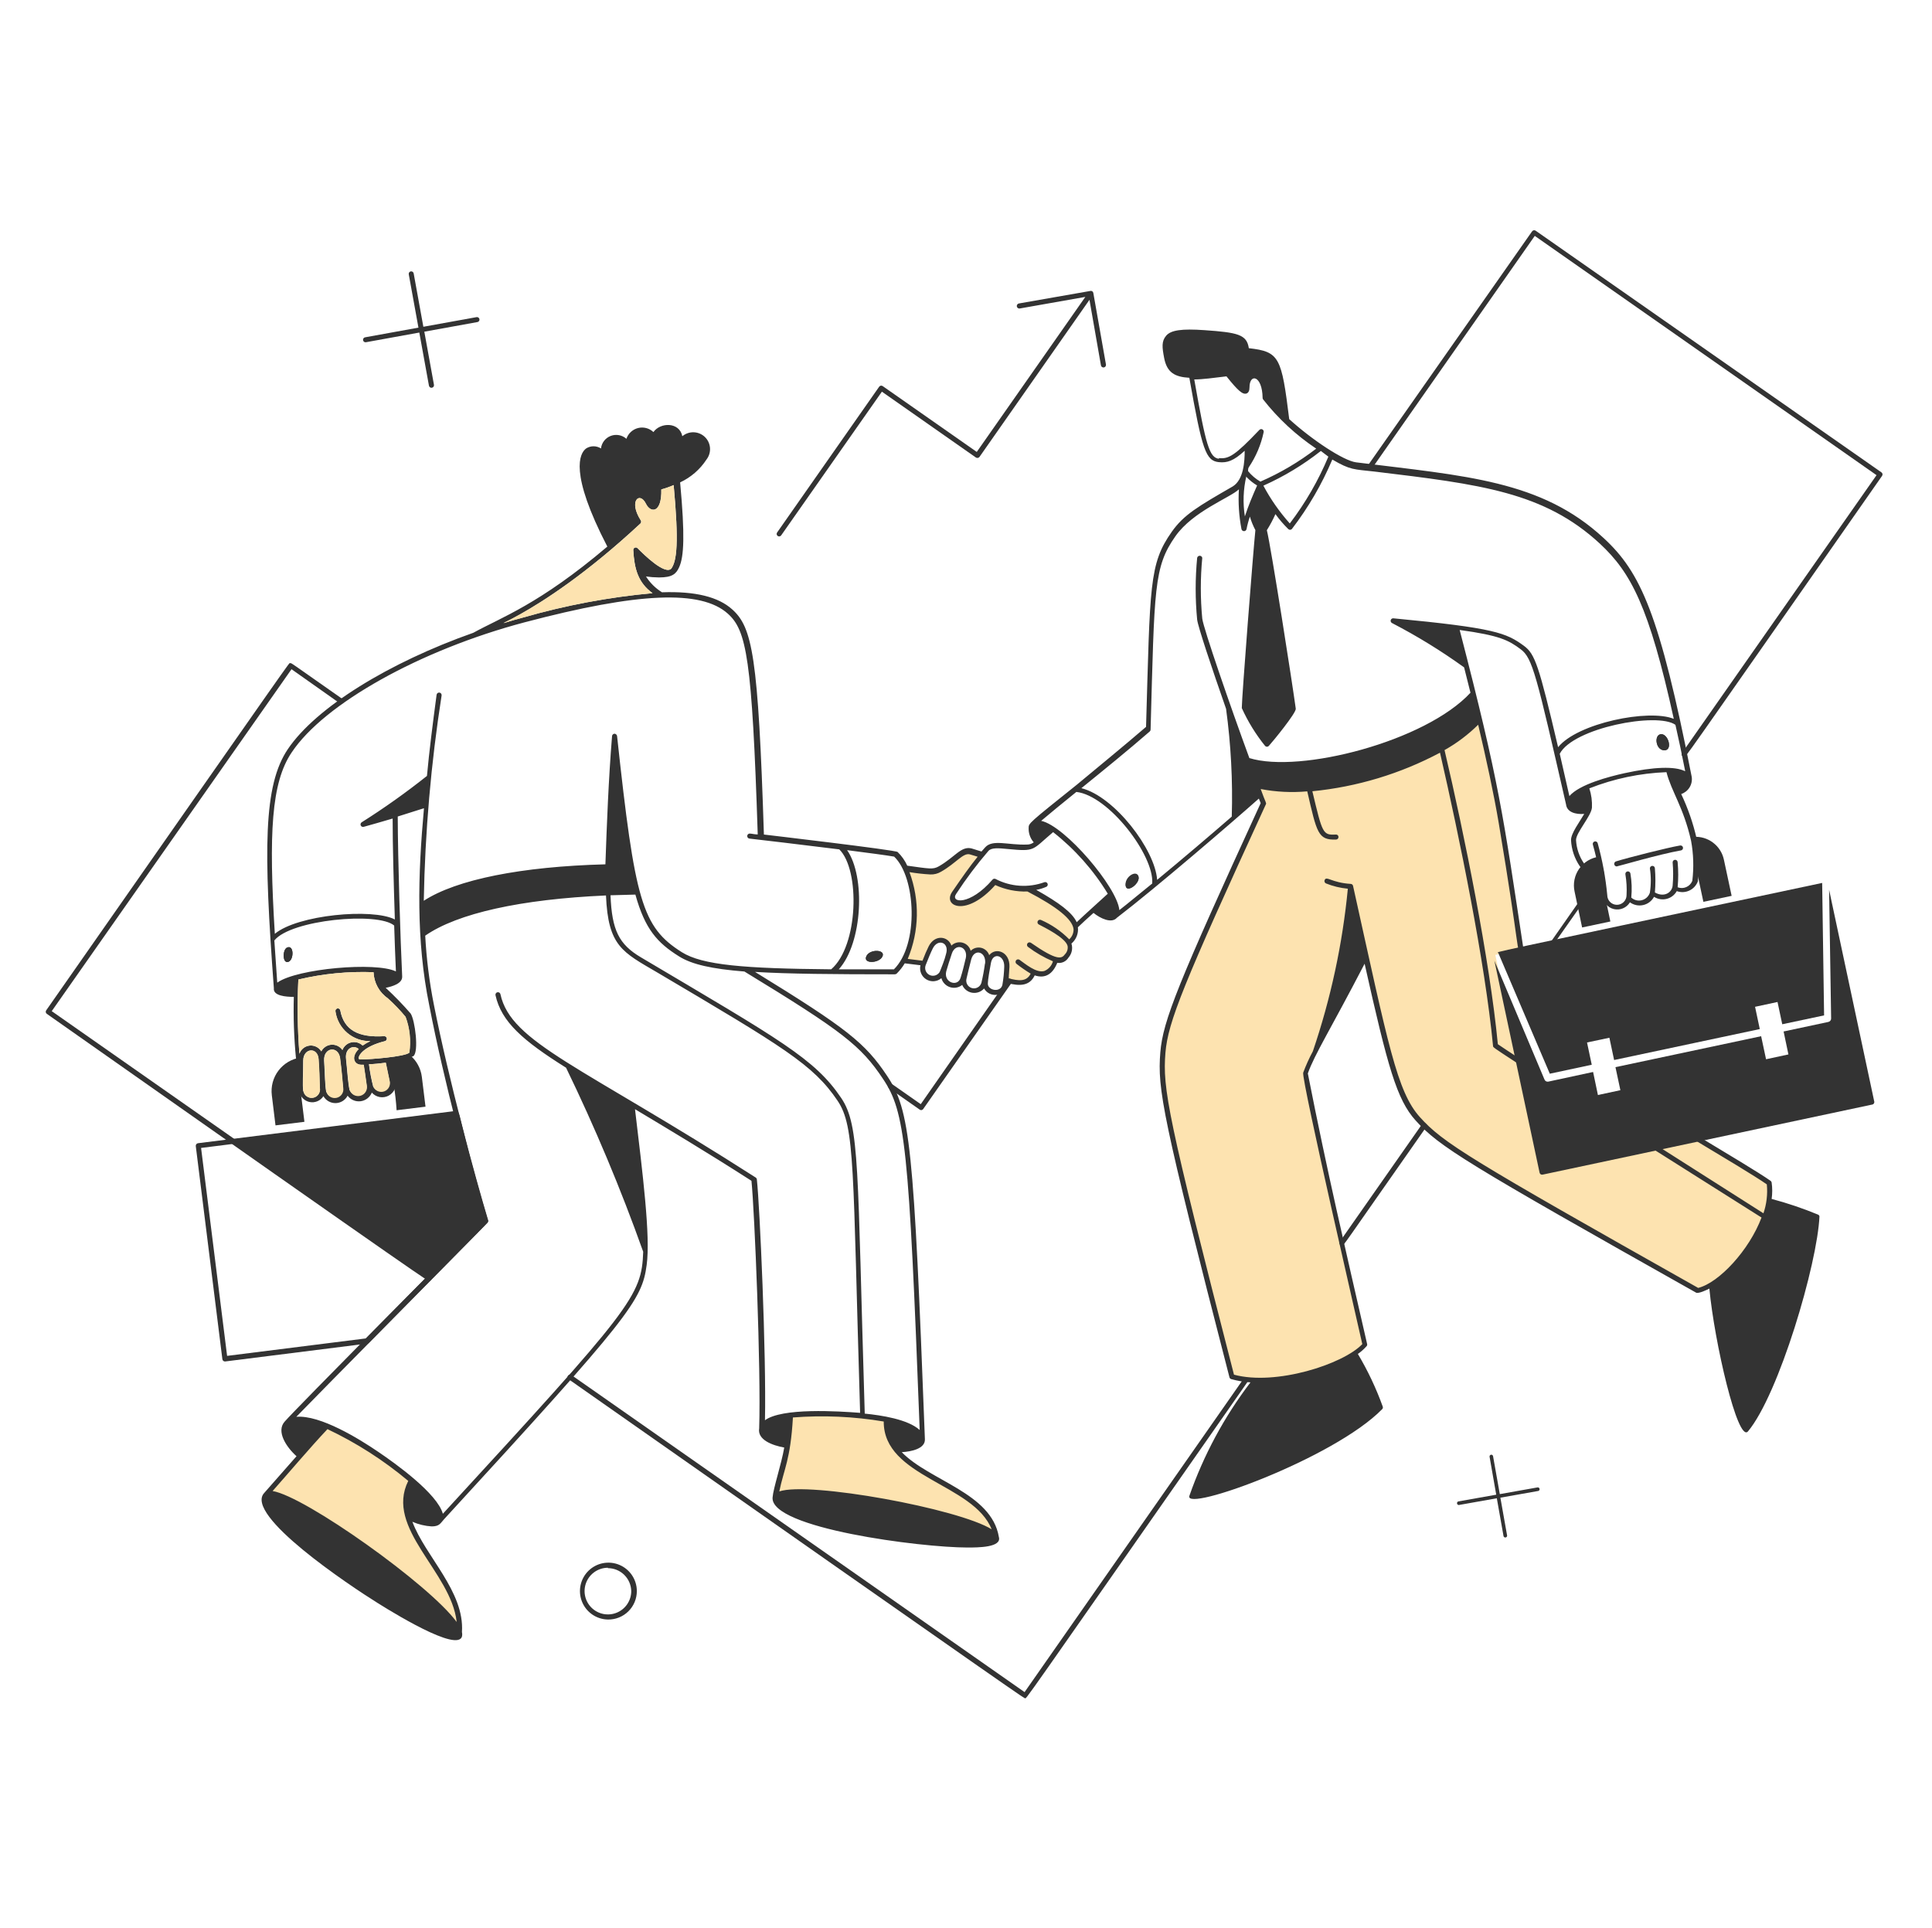 <svg width="501" height="500" viewBox="0 0 501 500" fill="none" xmlns="http://www.w3.org/2000/svg">
<path d="M106.742 383.9C100.107 378.281 92.73 373.604 84.817 370C79.817 375.275 72.092 384.45 69.117 387.625C73.867 384.475 117.392 415.7 119.117 423.475C120.217 408.75 99.717 396.625 106.742 383.9Z" fill="#FDE3B0"/>
<path d="M258.392 398.725C255.892 392.75 202.417 383.125 201.067 388.325C202.192 381.575 204.392 378.725 204.917 367.05C213.21 366.335 221.561 366.68 229.767 368.075C228.917 383.35 255.917 384.1 258.392 398.725Z" fill="#FDE3B0"/>
<path d="M458.742 306.75C459.082 309.752 458.678 312.791 457.567 315.6C453.892 313.1 429.442 297.775 429.442 297.775L440.442 295.45C449.217 300.7 455.942 304.75 458.742 306.75Z" fill="#FDE3B0"/>
<path d="M394.467 246.225L387.767 247.65L393.567 275C391.067 273.4 389.142 272.075 387.842 271.2C385.867 250.025 379.517 218 373.892 194.25C377.532 192.269 380.846 189.739 383.717 186.75C388.867 208.175 390.017 216.425 394.467 246.225Z" fill="#FDE3B0"/>
<path d="M440.292 334.825C381.017 301.425 373.892 297.1 367.792 290.3C361.692 283.5 359.817 272.95 350.292 229.95C348.963 244.642 345.875 259.12 341.092 273.075C340.178 274.819 339.385 276.623 338.717 278.475C344.167 306.25 349.217 327.5 354.142 348.85C348.667 354.775 330.492 360.1 319.617 357.1C301.942 288.45 300.942 282.275 301.717 273.025C302.367 265.15 305.767 256.35 327.792 208.35C327.267 207.15 326.442 204.975 325.992 203.75C338.492 207.3 361.342 201.425 373.942 194.175C379.567 217.925 385.892 249.95 387.892 271.125L393.617 274.925L399.792 304.075L429.517 297.75C442.317 305.85 453.917 313.175 457.617 315.575C455.017 322.825 447.517 333.15 440.292 334.825Z" fill="#FDE3B0"/>
<path d="M266.592 230.475C274.467 234.55 278.267 237.65 278.917 240.475C279.058 241.284 278.969 242.116 278.66 242.876C278.35 243.637 277.833 244.295 277.167 244.775C277.442 245.325 277.542 245.946 277.452 246.554C277.363 247.162 277.089 247.728 276.667 248.175C276.368 248.625 275.93 248.965 275.421 249.145C274.912 249.326 274.358 249.336 273.842 249.175C272.467 253.125 270.192 253.225 268.092 252.325C266.667 256.2 262.892 254.825 260.817 254.325C260.942 253.275 261.017 252.125 261.067 250.85C261.242 247.025 257.067 246.1 256.342 249.75C255.942 251.825 256.142 251.625 255.867 251.625C255.867 251.175 256.017 250.675 256.092 250.175C256.642 246.25 252.267 245.175 251.267 248.775L250.617 251.275C250.842 250.4 251.042 249.575 251.192 248.975C252.142 245 247.617 243.6 246.367 247.325C246.367 247.575 246.192 247.85 246.092 248.125C246.078 248.042 246.078 247.958 246.092 247.875C247.317 244.1 243.142 242.525 241.442 245.95C240.992 246.85 240.317 248.45 239.692 250.075C238.542 249.9 236.317 249.6 234.442 249.425C238.192 242.85 237.967 231.925 234.867 225.425C240.792 226.275 242.017 226.55 243.767 225.575C247.867 223.25 249.517 220.35 251.817 221L254.717 221.9C252.567 224.4 250.467 227.45 247.567 231.7C245.517 234.7 251.142 236.7 258.017 228.8C260.688 230.074 263.638 230.651 266.592 230.475Z" fill="#FDE3B0"/>
<path d="M436.717 196.275C436.598 196.274 436.482 196.24 436.382 196.178C436.281 196.116 436.199 196.027 436.145 195.921C436.09 195.816 436.066 195.697 436.075 195.579C436.083 195.461 436.124 195.347 436.192 195.25L486.617 123.225L397.992 61.175L355.692 121.6C355.643 121.671 355.58 121.731 355.508 121.777C355.435 121.824 355.354 121.855 355.27 121.87C355.185 121.885 355.098 121.884 355.014 121.865C354.93 121.847 354.85 121.812 354.78 121.763C354.709 121.713 354.649 121.651 354.602 121.578C354.556 121.506 354.525 121.425 354.509 121.34C354.494 121.255 354.496 121.168 354.515 121.084C354.533 121 354.568 120.921 354.617 120.85L397.292 60C397.393 59.856 397.546 59.757 397.719 59.725C397.892 59.692 398.071 59.728 398.217 59.825L487.892 122.5C487.964 122.55 488.025 122.614 488.072 122.688C488.119 122.762 488.15 122.844 488.164 122.931C488.178 123.017 488.174 123.105 488.154 123.19C488.133 123.275 488.095 123.355 488.042 123.425C433.567 201.375 437.217 196.275 436.717 196.275Z" fill="#333333"/>
<path d="M415.017 225.875L396.167 252.825C396.167 253.208 396.267 253.608 396.467 254.025L415.792 226.525C415.835 226.474 415.867 226.415 415.887 226.352C415.907 226.289 415.914 226.222 415.908 226.156C415.902 226.09 415.884 226.025 415.853 225.966C415.822 225.908 415.78 225.855 415.729 225.813C415.679 225.77 415.62 225.738 415.556 225.718C415.493 225.698 415.426 225.69 415.36 225.696C415.294 225.702 415.23 225.721 415.171 225.752C415.112 225.782 415.06 225.824 415.017 225.875Z" fill="#333333"/>
<path d="M347.992 323C347.869 323.002 347.748 322.97 347.643 322.906C347.538 322.843 347.453 322.751 347.398 322.641C347.343 322.531 347.32 322.408 347.333 322.285C347.345 322.163 347.391 322.047 347.467 321.95L368.767 291.525C368.867 291.382 369.019 291.285 369.19 291.255C369.361 291.224 369.537 291.263 369.68 291.363C369.822 291.462 369.919 291.614 369.95 291.785C369.98 291.956 369.942 292.132 369.842 292.275C347.117 324.675 348.517 323 347.992 323Z" fill="#333333"/>
<path d="M265.792 440.375C265.467 440.375 270.792 444.175 147.442 357.675C147.299 357.576 147.202 357.424 147.172 357.252C147.141 357.081 147.18 356.905 147.28 356.763C147.379 356.62 147.531 356.523 147.702 356.492C147.873 356.462 148.049 356.501 148.192 356.6L265.692 438.825L322.517 357.5C322.566 357.429 322.629 357.369 322.701 357.323C322.774 357.277 322.855 357.245 322.94 357.23C323.024 357.215 323.111 357.216 323.195 357.235C323.279 357.253 323.359 357.288 323.43 357.338C323.5 357.387 323.56 357.449 323.607 357.522C323.653 357.595 323.685 357.675 323.7 357.76C323.715 357.845 323.713 357.932 323.695 358.016C323.676 358.1 323.641 358.179 323.592 358.25C262.242 446.075 266.317 440.375 265.792 440.375Z" fill="#333333"/>
<path d="M111.242 332.175C110.917 332.175 115.092 335.35 12.142 262.925C12.07 262.875 12.009 262.811 11.962 262.737C11.915 262.663 11.884 262.581 11.87 262.494C11.856 262.408 11.86 262.32 11.881 262.235C11.902 262.15 11.94 262.07 11.992 262C79.342 165.675 74.792 172.125 75.192 172C75.592 171.875 74.717 171.425 88.842 181.3C88.913 181.349 88.973 181.412 89.019 181.484C89.066 181.557 89.097 181.638 89.112 181.723C89.127 181.807 89.126 181.894 89.107 181.978C89.089 182.062 89.054 182.142 89.005 182.212C88.955 182.283 88.893 182.343 88.82 182.39C88.748 182.436 88.667 182.468 88.582 182.483C88.497 182.498 88.41 182.496 88.326 182.478C88.242 182.459 88.163 182.424 88.092 182.375L75.592 173.55L13.417 262.225L111.617 330.975C111.723 331.06 111.801 331.175 111.841 331.305C111.88 331.435 111.88 331.573 111.839 331.703C111.799 331.833 111.72 331.947 111.614 332.031C111.507 332.115 111.378 332.165 111.242 332.175Z" fill="#333333"/>
<path d="M238.542 287.8L230.517 282.175C230.375 282.076 230.277 281.923 230.247 281.752C230.216 281.581 230.255 281.405 230.355 281.262C230.454 281.12 230.606 281.023 230.777 280.992C230.948 280.962 231.125 281.001 231.267 281.1L238.767 286.35L261.267 254.1C261.367 253.957 261.519 253.86 261.69 253.83C261.861 253.799 262.037 253.838 262.18 253.937C262.322 254.037 262.419 254.189 262.45 254.36C262.48 254.531 262.442 254.707 262.342 254.85L239.392 287.625C239.297 287.754 239.158 287.843 239.001 287.875C238.844 287.907 238.681 287.881 238.542 287.8Z" fill="#333333"/>
<path d="M286.792 94.525L283.517 75.975C283.505 75.89 283.476 75.808 283.431 75.735C283.386 75.662 283.327 75.598 283.257 75.549C283.186 75.5 283.106 75.466 283.022 75.449C282.938 75.431 282.851 75.432 282.767 75.45L264.217 78.7C264.132 78.715 264.05 78.746 263.977 78.793C263.904 78.839 263.84 78.899 263.791 78.97C263.741 79.041 263.705 79.121 263.686 79.205C263.667 79.29 263.665 79.377 263.68 79.463C263.694 79.548 263.726 79.629 263.772 79.703C263.819 79.776 263.879 79.839 263.95 79.889C264.02 79.939 264.1 79.975 264.185 79.994C264.269 80.013 264.357 80.015 264.442 80L281.442 77L253.292 117.2L228.892 100.125C228.753 100.027 228.58 99.987 228.411 100.016C228.243 100.044 228.092 100.137 227.992 100.275L201.567 138.025C201.505 138.093 201.458 138.173 201.429 138.261C201.4 138.348 201.39 138.44 201.4 138.532C201.409 138.624 201.438 138.712 201.485 138.791C201.531 138.871 201.594 138.94 201.668 138.993C201.743 139.047 201.829 139.084 201.919 139.102C202.009 139.12 202.102 139.118 202.192 139.098C202.282 139.077 202.366 139.038 202.439 138.982C202.513 138.926 202.573 138.856 202.617 138.775L228.692 101.575L253.067 118.65C253.213 118.744 253.388 118.78 253.558 118.753C253.729 118.725 253.884 118.635 253.992 118.5L282.517 77.75L285.492 94.75C285.507 94.835 285.538 94.917 285.585 94.99C285.631 95.063 285.691 95.127 285.762 95.177C285.833 95.227 285.913 95.262 285.997 95.281C286.082 95.3 286.169 95.302 286.255 95.287C286.34 95.273 286.422 95.241 286.495 95.195C286.568 95.149 286.631 95.088 286.681 95.018C286.731 94.947 286.767 94.867 286.786 94.782C286.805 94.698 286.807 94.61 286.792 94.525Z" fill="#333333"/>
<path d="M398.773 385.727L388.923 387.477L387.173 377.627C387.162 377.568 387.139 377.512 387.106 377.461C387.072 377.411 387.03 377.368 386.98 377.334C386.93 377.301 386.874 377.277 386.815 377.265C386.756 377.253 386.695 377.253 386.636 377.265C386.577 377.276 386.521 377.299 386.47 377.332C386.42 377.366 386.377 377.408 386.343 377.458C386.31 377.508 386.286 377.564 386.274 377.623C386.262 377.682 386.262 377.743 386.273 377.802L387.998 387.627L378.148 389.377C378.042 389.413 377.952 389.486 377.894 389.582C377.836 389.678 377.814 389.792 377.832 389.903C377.85 390.014 377.906 390.115 377.992 390.188C378.077 390.261 378.186 390.302 378.298 390.302L388.148 388.552L389.898 398.402C389.934 398.509 390.007 398.599 390.103 398.657C390.2 398.715 390.313 398.737 390.424 398.719C390.535 398.701 390.636 398.644 390.709 398.559C390.783 398.473 390.823 398.364 390.823 398.252L389.073 388.402L398.923 386.652C399.03 386.616 399.12 386.543 399.178 386.447C399.236 386.351 399.258 386.237 399.24 386.126C399.222 386.015 399.165 385.914 399.08 385.841C398.994 385.768 398.886 385.728 398.773 385.727Z" fill="#333333"/>
<path d="M123.584 82.242L109.784 84.742L107.284 70.967C107.276 70.877 107.25 70.79 107.206 70.711C107.163 70.631 107.104 70.562 107.032 70.507C106.961 70.452 106.879 70.412 106.791 70.391C106.703 70.369 106.612 70.366 106.523 70.382C106.434 70.398 106.349 70.432 106.274 70.482C106.199 70.532 106.136 70.597 106.087 70.674C106.039 70.75 106.007 70.835 105.993 70.925C105.98 71.014 105.985 71.105 106.009 71.192L108.509 84.967L94.734 87.467C94.644 87.475 94.556 87.501 94.477 87.544C94.398 87.588 94.328 87.647 94.273 87.719C94.218 87.79 94.179 87.872 94.157 87.96C94.136 88.048 94.133 88.139 94.148 88.228C94.164 88.317 94.198 88.401 94.248 88.477C94.299 88.552 94.364 88.615 94.44 88.664C94.516 88.712 94.602 88.744 94.691 88.758C94.78 88.771 94.871 88.766 94.959 88.742L108.734 86.242L111.234 100.017C111.264 100.19 111.361 100.343 111.504 100.444C111.647 100.545 111.824 100.585 111.996 100.555C112.169 100.525 112.322 100.428 112.423 100.285C112.524 100.142 112.563 99.965 112.534 99.792L110.034 86.017L123.834 83.517C123.998 83.479 124.141 83.379 124.233 83.237C124.325 83.096 124.358 82.924 124.325 82.759C124.293 82.593 124.197 82.447 124.059 82.351C123.921 82.254 123.75 82.215 123.584 82.242Z" fill="#333333"/>
<path d="M157.642 420C156.189 419.975 154.776 419.522 153.579 418.697C152.383 417.872 151.457 416.711 150.918 415.362C150.379 414.012 150.251 412.533 150.549 411.111C150.848 409.689 151.56 408.386 152.596 407.368C153.632 406.349 154.947 405.659 156.374 405.384C157.801 405.109 159.277 405.263 160.618 405.824C161.958 406.386 163.102 407.331 163.907 408.541C164.712 409.751 165.142 411.172 165.142 412.625C165.142 413.604 164.947 414.573 164.569 415.476C164.191 416.379 163.636 417.198 162.938 417.885C162.24 418.571 161.412 419.112 160.503 419.475C159.594 419.838 158.621 420.017 157.642 420ZM157.642 406.575C156.446 406.575 155.276 406.93 154.281 407.595C153.286 408.259 152.511 409.204 152.053 410.31C151.595 411.415 151.475 412.632 151.708 413.805C151.942 414.979 152.518 416.057 153.364 416.903C154.21 417.749 155.288 418.325 156.462 418.559C157.635 418.792 158.852 418.672 159.957 418.214C161.063 417.757 162.008 416.981 162.672 415.986C163.337 414.991 163.692 413.822 163.692 412.625C163.659 411.04 163.008 409.53 161.878 408.419C160.748 407.307 159.228 406.681 157.642 406.675V406.575Z" fill="#333333"/>
<path d="M430.817 190.4C432.667 190.4 433.842 194.65 431.542 194.575C429.242 194.5 428.867 190.4 430.817 190.4Z" fill="#333333"/>
<path d="M295.217 227.35C295.767 228.975 292.292 231.675 291.917 229.85C291.542 228.025 294.667 225.725 295.217 227.35Z" fill="#333333"/>
<path d="M224.717 247.875C225.692 246.05 229.717 246.25 228.817 248.075C227.917 249.9 223.567 250 224.717 247.875Z" fill="#333333"/>
<path d="M126.517 316.475C118.517 289.4 119.542 287.925 118.217 288.1L51.342 296.475C51.172 296.5 51.018 296.589 50.911 296.724C50.804 296.858 50.752 297.029 50.767 297.2L57.667 352.5C57.692 352.67 57.781 352.825 57.916 352.931C58.05 353.038 58.221 353.09 58.392 353.075C97.842 348.075 95.392 348.5 95.642 348.25C128.342 315.125 126.667 317.05 126.517 316.475ZM94.867 347.1L58.892 351.625L52.142 297.7L61.292 296.55L110.692 331.125L94.867 347.1Z" fill="#333333"/>
<path d="M74.417 245.75C76.267 244.875 76.267 248.975 74.742 249.45C73.217 249.925 73.242 246.3 74.417 245.75Z" fill="#333333"/>
<path d="M440.017 225.95L441.717 233.875L449.042 232.325L447.042 222.975C446.673 221.207 445.678 219.632 444.24 218.539C442.803 217.446 441.019 216.909 439.217 217.025C439.844 219.957 440.112 222.954 440.017 225.95Z" fill="#333333"/>
<path d="M410.267 240.525L417.592 238.975L416.442 233.475C416.442 233.475 414.867 223.225 414.642 222.175C413.613 222.313 412.625 222.663 411.738 223.203C410.852 223.743 410.088 224.461 409.493 225.312C408.899 226.162 408.487 227.127 408.285 228.145C408.082 229.163 408.093 230.212 408.317 231.225L410.267 240.525Z" fill="#333333"/>
<path d="M71.442 291.85L78.942 290.925L77.992 283.175C77.992 283.175 77.992 274.525 77.992 274.25C75.702 274.573 73.63 275.785 72.227 277.624C70.823 279.463 70.2 281.78 70.492 284.075L71.442 291.85Z" fill="#333333"/>
<path d="M102.842 287.925L110.342 287L109.392 279.275C109.123 277.107 108.053 275.119 106.392 273.7C104.507 274.21 102.596 274.619 100.667 274.925C101.852 279.169 102.581 283.527 102.842 287.925Z" fill="#333333"/>
<path d="M74.417 245.75C76.267 244.875 76.267 248.975 74.742 249.45C73.217 249.925 73.242 246.3 74.417 245.75Z" fill="#333333"/>
<path d="M224.717 247.875C225.692 246.05 229.717 246.25 228.817 248.075C227.917 249.9 223.567 250 224.717 247.875Z" fill="#333333"/>
<path d="M291.917 229.725C292.292 231.675 295.792 228.975 295.217 227.225C294.642 225.475 291.467 227.5 291.917 229.725Z" fill="#333333"/>
<path d="M430.817 190.4C432.667 190.4 433.817 194.65 431.542 194.575C429.267 194.5 428.867 190.4 430.817 190.4Z" fill="#333333"/>
<path d="M471.467 315C467.545 313.377 463.519 312.016 459.417 310.925C459.619 309.516 459.619 308.084 459.417 306.675C459.39 306.507 459.301 306.355 459.167 306.25C456.142 304.1 447.592 299.025 440.817 294.925C440.743 294.881 440.661 294.851 440.576 294.839C440.491 294.826 440.404 294.83 440.32 294.851C440.237 294.872 440.158 294.909 440.089 294.96C440.02 295.012 439.961 295.076 439.917 295.15C439.873 295.224 439.843 295.306 439.831 295.391C439.818 295.476 439.822 295.563 439.843 295.647C439.864 295.73 439.901 295.809 439.952 295.878C440.004 295.947 440.068 296.006 440.142 296.05C446.092 299.625 455.142 305.025 458.167 307.15C458.41 309.684 458.111 312.24 457.292 314.65C453.592 312.275 429.792 297.15 429.792 297.15C429.72 297.104 429.639 297.073 429.555 297.058C429.471 297.043 429.384 297.045 429.301 297.064C429.217 297.082 429.138 297.117 429.068 297.166C428.998 297.215 428.938 297.278 428.892 297.35C428.846 297.422 428.815 297.503 428.8 297.587C428.785 297.671 428.787 297.758 428.806 297.841C428.824 297.925 428.859 298.004 428.908 298.074C428.957 298.144 429.02 298.204 429.092 298.25C429.092 298.25 453.292 313.55 456.792 315.75C453.592 324.25 445.742 332.675 440.367 334C380.967 300.525 374.192 296.375 368.217 289.725C362.242 283.075 360.042 271.125 350.867 229.725C350.835 229.588 350.759 229.465 350.65 229.375C350.542 229.285 350.408 229.232 350.267 229.225C345.267 228.925 343.967 227.05 343.492 228.25C343.432 228.41 343.435 228.586 343.5 228.744C343.565 228.901 343.687 229.029 343.842 229.1C345.657 229.83 347.569 230.293 349.517 230.475C348.133 244.837 345.087 258.99 340.442 272.65C339.482 274.432 338.646 276.278 337.942 278.175C337.392 279.775 352.942 346.95 353.267 348.575C348.267 353.825 330.767 359.425 319.992 356.5C302.717 289.35 301.467 282.3 302.217 273C302.892 265 306.792 255.35 328.267 208.575C328.442 208.175 328.267 208.375 326.917 204.625C330.894 205.388 334.959 205.59 338.992 205.225C341.492 216.025 341.767 217.9 346.492 217.725C346.577 217.719 346.661 217.696 346.737 217.657C346.814 217.618 346.882 217.565 346.938 217.5C346.993 217.435 347.036 217.359 347.062 217.278C347.089 217.196 347.099 217.11 347.092 217.025C347.089 216.941 347.069 216.858 347.033 216.781C346.997 216.705 346.946 216.637 346.883 216.581C346.82 216.525 346.746 216.482 346.666 216.455C346.586 216.428 346.501 216.418 346.417 216.425C343.042 216.6 342.942 216.25 340.317 205.2C351.898 204.061 363.143 200.664 373.417 195.2C378.417 216.925 385.092 249.525 387.167 271.225C387.167 271.6 386.992 271.5 393.167 275.525C393.313 275.621 393.491 275.655 393.662 275.62C393.833 275.585 393.983 275.483 394.08 275.338C394.176 275.192 394.21 275.014 394.175 274.842C394.14 274.671 394.038 274.521 393.892 274.425C391.567 272.925 389.717 271.675 388.417 270.8C386.317 248.9 379.692 216.175 374.592 194.525C377.78 192.732 380.714 190.52 383.317 187.95C385.367 196.625 387.367 205.825 388.667 213.575C394.242 246.85 393.242 246.925 394.417 246.925C394.511 246.926 394.605 246.907 394.691 246.868C394.777 246.829 394.854 246.772 394.916 246.701C394.978 246.629 395.023 246.545 395.049 246.455C395.076 246.364 395.082 246.268 395.067 246.175C389.767 211.175 388.842 203.15 378.517 163.375C388.967 164.8 391.267 166.075 394.342 168.375C397.417 170.675 398.392 174.95 406.092 208.575C406.317 210.65 408.592 211.25 410.817 211.075C409.592 213.2 407.392 216.075 407.392 217.85C407.51 220.294 408.306 222.658 409.692 224.675C409.782 224.824 409.927 224.932 410.095 224.974C410.264 225.016 410.443 224.99 410.592 224.9C410.741 224.81 410.849 224.665 410.891 224.497C410.933 224.328 410.907 224.149 410.817 224C409.545 222.19 408.809 220.059 408.692 217.85C408.692 215.925 412.617 211.65 412.817 209.45C412.897 207.756 412.669 206.062 412.142 204.45C418.525 201.933 425.286 200.513 432.142 200.25C433.417 205.25 436.542 209.3 438.517 218C439.158 221.446 439.267 224.97 438.842 228.45C438.552 229.169 437.992 229.745 437.28 230.054C436.569 230.363 435.765 230.379 435.042 230.1C435.239 227.946 435.239 225.779 435.042 223.625C435.042 223.453 434.974 223.287 434.852 223.165C434.73 223.043 434.564 222.975 434.392 222.975C434.22 222.975 434.054 223.043 433.932 223.165C433.81 223.287 433.742 223.453 433.742 223.625C433.917 225.646 433.917 227.679 433.742 229.7C433.542 231.5 431.517 232.8 429.142 231.45C429.317 229.37 429.317 227.28 429.142 225.2C429.142 225.028 429.074 224.862 428.952 224.74C428.83 224.618 428.664 224.55 428.492 224.55C428.32 224.55 428.154 224.618 428.032 224.74C427.91 224.862 427.842 225.028 427.842 225.2C428.162 227.288 428.162 229.412 427.842 231.5C427.687 231.971 427.417 232.396 427.056 232.736C426.695 233.076 426.255 233.321 425.776 233.448C425.296 233.574 424.793 233.579 424.311 233.462C423.829 233.344 423.384 233.108 423.017 232.775C423.219 230.691 423.143 228.589 422.792 226.525C422.762 226.353 422.665 226.199 422.522 226.098C422.379 225.998 422.202 225.958 422.03 225.987C421.857 226.017 421.704 226.114 421.603 226.257C421.502 226.4 421.462 226.578 421.492 226.75C421.792 228.533 421.892 230.344 421.792 232.15C421.792 232.813 421.529 233.449 421.06 233.918C420.591 234.387 419.955 234.65 419.292 234.65C418.629 234.65 417.993 234.387 417.524 233.918C417.055 233.449 416.792 232.813 416.792 232.15C416.361 227.576 415.525 223.05 414.292 218.625C414.232 218.463 414.111 218.33 413.954 218.258C413.796 218.185 413.617 218.178 413.455 218.237C413.292 218.297 413.16 218.419 413.087 218.576C413.015 218.733 413.007 218.913 413.067 219.075C414.283 223.394 415.12 227.811 415.567 232.275C415.618 233.09 415.928 233.867 416.453 234.493C416.977 235.119 417.688 235.56 418.482 235.753C419.275 235.946 420.109 235.88 420.862 235.564C421.615 235.249 422.248 234.701 422.667 234C423.158 234.358 423.72 234.607 424.315 234.729C424.91 234.852 425.524 234.845 426.116 234.71C426.709 234.575 427.265 234.315 427.748 233.946C428.231 233.578 428.63 233.11 428.917 232.575C429.396 232.883 429.934 233.089 430.496 233.182C431.058 233.274 431.633 233.251 432.186 233.112C432.738 232.974 433.257 232.724 433.71 232.378C434.162 232.032 434.539 231.597 434.817 231.1C435.872 231.482 437.034 231.433 438.054 230.966C439.073 230.498 439.868 229.648 440.267 228.6C440.755 224.899 440.654 221.144 439.967 217.475C439.057 213.491 437.716 209.618 435.967 205.925C436.87 205.619 437.637 205.006 438.135 204.193C438.633 203.38 438.83 202.418 438.692 201.475C430.367 159.125 425.467 148.425 415.867 139.55C399.667 124.55 380.142 123.45 351.667 119.9C348.442 119.5 340.317 114.15 334.317 108.7C332.317 92.625 331.817 91.2 323.842 90.3C323.317 86.75 320.967 86.225 312.392 85.625C306.367 85.2 303.617 85.625 302.392 87.075C301.167 88.525 301.367 90.1 301.867 92.75C302.592 96.675 304.692 97.75 308.417 97.975C311.742 116.8 312.692 119.475 316.042 119.85C318.267 120.075 319.892 119.525 322.767 116.9C322.767 119.625 322.517 124.4 319.667 126.15C310.692 131.325 306.992 133.475 303.867 137.9C297.942 146.3 298.267 151.775 297.192 188.5C291.392 193.5 284.942 198.75 279.242 203.5C266.742 213.5 266.742 213.5 266.742 214.725C266.692 216.09 267.166 217.423 268.067 218.45C267.55 218.841 266.915 219.044 266.267 219.025C261.442 219.2 257.417 217.6 255.492 219.725L254.517 220.825L252.017 220.05C249.267 219.275 247.592 222.325 243.442 224.675C241.917 225.55 240.942 225.275 235.267 224.5C234.664 223.17 233.816 221.966 232.767 220.95C232.167 220.425 198.917 216.525 198.092 216.425C196.617 170.1 195.092 162.725 189.892 158.05C186.292 154.8 180.367 153.3 171.667 153.6C169.991 152.565 168.572 151.163 167.517 149.5C168.635 149.658 169.763 149.741 170.892 149.75C174.342 149.75 175.317 148.85 176.117 147.1C177.367 144.35 177.642 138.85 176.367 125.1C179.162 123.797 181.536 121.735 183.217 119.15C183.876 118.296 184.196 117.228 184.116 116.153C184.036 115.077 183.562 114.068 182.784 113.321C182.005 112.574 180.979 112.141 179.9 112.105C178.822 112.068 177.769 112.432 176.942 113.125C176.167 109.375 171.242 109.5 169.442 112.05C168.92 111.555 168.282 111.199 167.586 111.016C166.89 110.833 166.159 110.828 165.461 111.003C164.763 111.177 164.121 111.525 163.593 112.014C163.065 112.503 162.669 113.117 162.442 113.8C161.9 113.314 161.234 112.987 160.518 112.853C159.802 112.72 159.063 112.786 158.382 113.044C157.701 113.302 157.104 113.742 156.656 114.316C156.208 114.89 155.927 115.577 155.842 116.3C155.267 115.933 154.599 115.737 153.917 115.737C153.235 115.737 152.567 115.933 151.992 116.3C150.317 117.55 147.542 122.55 157.492 141.75C139.817 156.75 129.992 160.1 122.742 164.1C100.792 171.85 81.967 183.45 74.642 194.275C68.267 203.725 68.342 220.3 71.017 256.275C70.767 258.275 74.167 258.525 76.192 258.525C76.053 263.815 76.237 269.108 76.742 274.375C76.752 274.472 76.784 274.565 76.834 274.647C76.885 274.73 76.954 274.801 77.035 274.853C77.117 274.906 77.209 274.94 77.306 274.952C77.402 274.965 77.5 274.955 77.592 274.925C77.426 277.597 77.426 280.278 77.592 282.95C77.697 283.639 78.009 284.28 78.488 284.787C78.967 285.294 79.588 285.642 80.27 285.786C80.953 285.93 81.662 285.863 82.305 285.593C82.948 285.323 83.493 284.863 83.867 284.275C84.186 284.832 84.649 285.294 85.207 285.61C85.766 285.927 86.4 286.087 87.042 286.075C87.684 286.062 88.31 285.876 88.856 285.538C89.401 285.199 89.846 284.72 90.142 284.15C90.525 284.668 91.04 285.074 91.633 285.327C92.225 285.58 92.875 285.671 93.514 285.589C94.153 285.508 94.759 285.257 95.269 284.864C95.78 284.47 96.176 283.948 96.417 283.35C96.952 283.957 97.678 284.365 98.475 284.506C99.272 284.647 100.093 284.514 100.804 284.128C101.515 283.741 102.075 283.125 102.39 282.38C102.706 281.635 102.76 280.805 102.542 280.025C102.542 280.025 101.842 276.525 101.567 275.325C103.527 275.216 105.447 274.723 107.217 273.875C108.642 272.7 107.642 264.625 106.492 262.85C104.458 260.508 102.296 258.28 100.017 256.175C101.767 255.825 104.367 255.05 104.292 253.25C103.842 243.925 103.167 222.825 103.142 211.75L109.942 209.6C108.367 226.95 107.867 243.875 111.317 260.725C115.017 280 121.717 305 125.142 316.475C119.367 322.35 76.592 365.45 73.817 368.675C71.592 371.175 74.167 375.2 76.892 377.65C74.392 380.475 70.317 385.15 68.517 387.175C63.192 392.875 90.717 411.225 97.942 415.725C103.642 419.3 121.117 429.825 119.792 423.225C120.492 412.725 110.292 403.625 106.942 394.65C108.525 395.341 110.218 395.747 111.942 395.85C114.017 395.85 114.217 395 115.192 393.95C163.442 341.45 166.467 337.2 167.692 328.05C168.717 320.55 166.642 304.25 164.667 287.65C172.992 292.65 182.992 298.6 194.867 306.225C195.667 314.075 197.367 355.225 196.867 370.4C196.342 373.425 200.342 374.85 203.367 375.4C202.642 379.675 200.542 385.85 200.342 388.35C199.692 396.325 238.792 401.325 250.842 401.325C253.642 401.325 259.842 401.325 259.017 398.575C257.117 387.175 241.042 384.025 233.842 376.6C236.342 376.45 239.942 375.7 239.842 373.25C236.942 296.8 236.042 287.975 230.017 278.975C224.342 270.475 219.667 266.725 195.792 252.05C204.442 252.575 216.117 252.675 231.992 252.675C232.183 252.688 232.372 252.625 232.517 252.5C233.327 251.701 234.033 250.802 234.617 249.825L238.692 250.325C238.523 251.013 238.576 251.737 238.845 252.393C239.113 253.049 239.582 253.602 240.185 253.975C240.788 254.347 241.493 254.518 242.2 254.465C242.906 254.411 243.578 254.134 244.117 253.675C244.267 254.217 244.549 254.714 244.938 255.12C245.327 255.527 245.811 255.83 246.346 256.004C246.881 256.177 247.451 256.215 248.004 256.114C248.558 256.013 249.078 255.776 249.517 255.425C249.741 255.953 250.096 256.416 250.547 256.771C250.999 257.125 251.533 257.359 252.1 257.452C252.666 257.544 253.247 257.491 253.788 257.299C254.328 257.106 254.811 256.78 255.192 256.35C255.514 256.917 255.997 257.376 256.58 257.669C257.163 257.962 257.82 258.075 258.467 257.995C259.115 257.915 259.724 257.645 260.218 257.218C260.712 256.792 261.068 256.229 261.242 255.6C261.242 255.375 261.242 255.175 261.242 254.95C264.292 255.725 266.967 255.8 268.317 252.95C271.167 253.9 273.042 252.475 274.167 249.7C274.73 249.788 275.306 249.706 275.822 249.466C276.338 249.225 276.772 248.837 277.067 248.35C277.499 247.86 277.798 247.266 277.933 246.627C278.069 245.987 278.038 245.324 277.842 244.7C278.449 244.189 278.919 243.536 279.211 242.798C279.504 242.061 279.609 241.263 279.517 240.475C280.517 239.5 282.017 238.125 283.567 236.75C285.292 238.15 288.242 239.6 289.642 238C299.642 230.35 319.492 213.275 326.442 207.1L326.917 208.275C305.467 255.025 301.567 264.7 300.892 272.9C300.117 282.4 301.367 289.5 318.817 357.175C318.846 357.286 318.902 357.388 318.981 357.471C319.059 357.554 319.158 357.615 319.267 357.65C320.899 358.108 322.575 358.393 324.267 358.5C317.467 367.422 312.118 377.361 308.417 387.95C307.092 392.25 345.917 378.225 358.417 365.45C358.506 365.365 358.567 365.255 358.594 365.135C358.621 365.015 358.611 364.89 358.567 364.775C356.858 360.029 354.698 355.459 352.117 351.125C352.943 350.549 353.698 349.877 354.367 349.125C354.44 349.05 354.492 348.958 354.518 348.857C354.544 348.757 354.544 348.651 354.517 348.55C348.867 323.825 344.267 304.4 339.142 278.375C340.917 273.375 345.067 266.9 353.867 249.925C359.892 276.8 362.192 285.125 367.092 290.575C373.217 297.375 380.017 301.55 439.817 335.225C440.392 335.575 442.667 334.5 443.267 334.175C444.567 348.05 450.617 374.175 453.267 371.225C461.292 361.65 471.292 327.75 471.817 315.425C471.793 315.333 471.75 315.247 471.689 315.174C471.629 315.1 471.553 315.041 471.467 315ZM436.967 200C434.317 198.675 428.892 198.85 421.217 200.525C417.267 201.4 409.592 203.4 406.967 206.45C406.042 202.35 405.192 198.725 404.467 195.475C407.967 188.775 429.767 184.6 434.467 187.975C435.292 191.55 436.117 195.525 436.967 199.825V200ZM344.467 118.425C341.882 124.601 338.522 130.423 334.467 135.75C331.797 132.771 329.497 129.481 327.617 125.95C332.937 123.579 337.942 120.555 342.517 116.95L344.467 118.425ZM316.117 118.975C313.617 118.7 312.717 115.6 309.692 98.4C311.867 98.4 314.692 98 318.042 97.6C321.042 101.35 322.242 102.375 323.242 102.05C323.742 101.875 324.017 101.325 324.017 100.45C324.017 96.75 327.342 97.3 327.417 103.225C327.425 103.351 327.468 103.472 327.542 103.575C331.429 108.535 336.079 112.847 341.317 116.35C336.861 119.784 332 122.655 326.842 124.9C325.617 124.195 324.533 123.272 323.642 122.175C323.642 121.85 323.642 121.525 323.817 121.2C325.689 118.43 327.005 115.322 327.692 112.05C327.717 111.914 327.697 111.773 327.636 111.648C327.576 111.524 327.476 111.422 327.354 111.358C327.231 111.293 327.091 111.27 326.954 111.291C326.817 111.312 326.69 111.377 326.592 111.475C320.217 118.175 318.617 119.075 316.067 118.8L316.117 118.975ZM323.242 123.7C324.05 124.559 324.976 125.3 325.992 125.9C324.892 128.4 323.667 131.25 322.817 133.925C322.266 130.467 322.394 126.935 323.192 123.525L323.242 123.7ZM166.117 135.725C166.214 135.605 166.268 135.455 166.268 135.3C166.268 135.145 166.214 134.995 166.117 134.875C162.942 129.875 165.917 127.375 167.492 130.625C168.717 133.125 171.642 133.125 171.492 126.925C172.585 126.63 173.655 126.254 174.692 125.8C176.067 140.8 175.517 145.45 174.067 147.475C172.367 149.125 166.992 143.85 165.342 142.175C165.25 142.075 165.129 142.007 164.996 141.979C164.863 141.952 164.724 141.967 164.6 142.022C164.476 142.077 164.372 142.17 164.304 142.287C164.235 142.404 164.205 142.54 164.217 142.675C164.492 147.5 165.442 151.1 169.217 153.825C157.842 154.866 146.592 156.984 135.617 160.15C121.817 163.8 137.742 162.15 166.117 135.725ZM78.617 282.925C78.417 281 78.617 278.925 78.617 275.075C78.617 271.75 82.367 271.45 82.592 274.675C82.792 277.425 82.842 279.4 82.917 282.175C83.016 282.739 82.888 283.319 82.56 283.787C82.232 284.256 81.731 284.576 81.167 284.675C80.603 284.774 80.023 284.646 79.555 284.318C79.086 283.99 78.766 283.489 78.667 282.925H78.617ZM84.592 283.175C84.242 281.2 84.292 279.1 84.042 275.05C83.842 271.575 87.742 271.125 88.167 274.45C88.542 277.375 88.717 279.45 88.967 282.175C89 282.707 88.844 283.233 88.525 283.66C88.207 284.087 87.747 284.388 87.228 284.508C86.709 284.628 86.164 284.56 85.691 284.316C85.217 284.072 84.846 283.667 84.642 283.175H84.592ZM90.667 282.775C90.217 280.8 90.142 278.475 89.717 274.55C89.417 271.85 91.642 270.875 92.992 272.05C90.967 274.075 91.742 276.125 93.692 276.125H94.292C94.567 277.8 94.717 279 95.092 281.625C95.132 282.161 94.983 282.694 94.671 283.132C94.359 283.57 93.903 283.884 93.383 284.021C92.863 284.157 92.312 284.108 91.825 283.88C91.338 283.652 90.946 283.262 90.717 282.775H90.667ZM96.792 281.875C96.29 279.935 95.914 277.964 95.667 275.975C96.917 275.975 98.467 275.8 100.017 275.6C100.292 276.875 101.017 280.4 101.017 280.4C101.101 280.92 101 281.454 100.731 281.907C100.462 282.361 100.042 282.705 99.545 282.881C99.048 283.056 98.505 283.052 98.011 282.868C97.517 282.684 97.103 282.333 96.842 281.875H96.792ZM100.592 258.95C102.226 260.417 103.747 262.005 105.142 263.7C106.246 266.668 106.582 269.867 106.117 273C104.892 274.05 95.942 274.75 93.617 274.75C93.217 274.75 93.017 274.75 92.992 274.4C92.992 273.575 94.442 271.35 99.742 270.025C99.914 269.998 100.069 269.905 100.172 269.764C100.276 269.623 100.319 269.447 100.292 269.275C100.266 269.103 100.172 268.948 100.031 268.845C99.89 268.742 99.714 268.698 99.542 268.725C92.767 269.125 89.192 267.025 88.242 262.1C88.234 262.01 88.208 261.923 88.165 261.843C88.122 261.764 88.062 261.695 87.991 261.64C87.919 261.585 87.837 261.545 87.749 261.523C87.662 261.502 87.57 261.499 87.481 261.515C87.392 261.53 87.308 261.564 87.233 261.615C87.158 261.665 87.094 261.73 87.046 261.806C86.997 261.883 86.965 261.968 86.952 262.057C86.938 262.147 86.943 262.238 86.967 262.325C87.278 264.493 88.374 266.472 90.047 267.886C91.719 269.301 93.852 270.053 96.042 270C95.338 270.315 94.668 270.7 94.042 271.15C93.66 270.78 93.192 270.51 92.68 270.365C92.168 270.219 91.628 270.203 91.109 270.316C90.589 270.43 90.105 270.671 89.701 271.017C89.297 271.363 88.984 271.804 88.792 272.3C88.478 271.846 88.052 271.48 87.555 271.24C87.058 270.999 86.507 270.891 85.956 270.926C85.404 270.961 84.872 271.139 84.409 271.441C83.947 271.743 83.571 272.159 83.317 272.65C83.006 272.138 82.555 271.725 82.017 271.46C81.479 271.195 80.876 271.09 80.281 271.155C79.685 271.221 79.12 271.455 78.652 271.831C78.185 272.206 77.835 272.707 77.642 273.275C77.15 266.87 77.058 260.441 77.367 254.025C83.751 252.512 90.311 251.873 96.867 252.125C96.914 253.48 97.28 254.804 97.936 255.99C98.592 257.176 99.519 258.19 100.642 258.95H100.592ZM71.892 254.8C71.617 250.95 71.367 247.3 71.142 243.9C75.367 238.525 97.992 236.4 102.217 240.025C102.367 244.575 102.517 248.725 102.667 251.925C97.517 249.4 77.067 251.175 71.942 254.8H71.892ZM118.367 420.575C111.367 410.975 79.192 388.075 70.692 386.675C74.392 382.525 80.467 375.325 84.917 370.625C92.443 374.19 99.484 378.702 105.867 384.05C99.717 396.375 116.992 407.625 118.417 420.575H118.367ZM198.367 368.375C198.742 351.225 197.017 312.7 196.267 305.875C196.256 305.775 196.223 305.679 196.172 305.592C196.12 305.506 196.05 305.432 195.967 305.375C150.517 276.25 132.517 270.45 129.767 257.825C129.731 257.656 129.628 257.508 129.483 257.415C129.338 257.321 129.161 257.289 128.992 257.325C128.823 257.361 128.675 257.464 128.582 257.609C128.488 257.754 128.456 257.931 128.492 258.1C130.017 265 135.592 269.875 146.792 276.9C154.322 292.433 160.999 308.365 166.792 324.625C166.392 336.125 163.917 339.2 114.842 392.575C113.367 387.3 102.617 379.575 98.067 376.5C93.067 373.1 83.067 366.925 76.842 367.425C81.842 362.225 120.617 323.05 126.417 317.125C126.498 317.04 126.557 316.936 126.588 316.822C126.618 316.709 126.62 316.589 126.592 316.475C123.142 305 116.317 279.8 112.517 260.575C111.339 254.662 110.587 248.671 110.267 242.65C118.617 236.85 135.067 233.2 157.142 232.225C157.692 245.425 161.417 246.9 170.492 252.225C203.142 271.525 210.892 276.1 217.192 285.45C221.767 292.25 221.117 302.625 223.042 366.4C217.517 365.975 202.692 365 198.292 368.375H198.367ZM257.242 396.65C248.567 391.2 209.742 384.15 202.092 386.775C203.267 380.975 204.992 378.625 205.617 367.6C213.48 366.988 221.389 367.341 229.167 368.65C229.067 383.125 252.517 384.75 257.167 396.65H257.242ZM228.967 279.775C234.742 288.4 235.692 297.05 238.492 370.85C235.417 368.05 228.492 367.025 224.242 366.6C222.292 302.6 222.992 291.95 218.142 284.75C211.267 274.575 202.442 269.75 166.167 248.25C160.517 244.9 158.667 241.25 158.317 232.175L164.767 232C167.267 240.975 170.442 244.5 176.092 248.025C179.417 250.125 184.617 251.275 193.042 251.95C218.567 267.5 223.267 271.225 228.967 279.775ZM215.542 251.375C193.042 251.175 182.142 250.3 176.792 246.925C166.467 240.4 164.642 233.65 160.017 190.875C159.99 190.717 159.912 190.573 159.794 190.464C159.677 190.356 159.526 190.289 159.367 190.275C159.205 190.28 159.049 190.343 158.93 190.454C158.811 190.564 158.735 190.713 158.717 190.875C157.792 202.3 157.367 213.6 156.992 224.15C135.217 224.725 118.392 228.075 109.892 233.6C110.219 215.765 111.764 197.974 114.517 180.35C114.54 180.178 114.494 180.003 114.389 179.865C114.283 179.726 114.127 179.636 113.955 179.613C113.782 179.589 113.608 179.636 113.469 179.741C113.331 179.846 113.24 180.003 113.217 180.175C112.217 187.675 111.317 194.7 110.717 201.225C105.297 205.536 99.647 209.55 93.792 213.25C93.66 213.333 93.562 213.462 93.516 213.611C93.471 213.761 93.481 213.922 93.545 214.065C93.609 214.208 93.722 214.323 93.864 214.389C94.006 214.455 94.167 214.468 94.317 214.425C96.267 213.9 98.967 213.1 101.817 212.275C101.817 219.05 102.092 229.35 102.392 238.45C96.542 235.45 77.117 237.25 71.267 242.175C69.667 216.125 70.342 202.95 75.642 195.125C84.042 182.5 108.942 168.575 135.992 161.4C165.517 153.6 181.792 152.9 188.742 159.15C193.592 163.5 195.017 170.75 196.492 216.4C195.692 216.4 195.017 216.2 194.492 216.175C194.407 216.165 194.32 216.172 194.238 216.196C194.155 216.219 194.078 216.259 194.01 216.312C193.943 216.366 193.887 216.432 193.845 216.507C193.803 216.582 193.777 216.665 193.767 216.75C193.757 216.835 193.764 216.922 193.788 217.004C193.811 217.087 193.851 217.164 193.904 217.232C193.958 217.299 194.024 217.355 194.099 217.397C194.174 217.439 194.257 217.465 194.342 217.475C196.842 217.75 208.017 219.075 217.642 220.275C223.067 225.6 222.642 245.275 215.542 251.375ZM231.767 251.375H217.517C223.717 244.5 224.442 227.3 219.667 220.475C225.117 221.175 229.867 221.8 231.867 222.15C237.517 227.5 238.342 245 231.767 251.425V251.375ZM243.617 252.15C243.341 252.565 242.921 252.863 242.438 252.987C241.956 253.112 241.444 253.054 241.001 252.825C240.559 252.596 240.216 252.212 240.039 251.746C239.862 251.28 239.863 250.765 240.042 250.3C240.692 248.625 241.392 246.95 241.867 246C243.192 243.275 246.267 244.4 245.317 247.425C245.017 248.775 244.042 251.2 243.617 252.2V252.15ZM250.417 248.575C250.017 250.275 249.592 252.025 249.092 253.575C248.342 256.075 244.592 254.775 245.392 251.85C245.692 250.775 246.342 248.725 246.842 247.25C247.817 244.4 251.167 245.5 250.417 248.625V248.575ZM255.417 249.875C255.197 251.557 254.889 253.226 254.492 254.875C254.343 255.386 253.997 255.816 253.53 256.071C253.064 256.327 252.515 256.387 252.005 256.238C251.494 256.088 251.064 255.742 250.808 255.276C250.553 254.809 250.493 254.261 250.642 253.75C250.967 252.325 251.442 250.4 251.867 248.75C252.692 245.85 255.867 246.825 255.442 250L255.417 249.875ZM260.417 250.65C260.372 252.234 260.213 253.813 259.942 255.375C259.492 257.55 255.992 256.85 256.167 254.975C256.167 254.125 256.692 251.15 256.967 249.7C257.517 246.85 260.517 247.7 260.417 250.7V250.65ZM277.242 243.575C275.15 241.457 272.672 239.76 269.942 238.575C269.791 238.509 269.621 238.502 269.465 238.557C269.309 238.611 269.18 238.723 269.104 238.869C269.028 239.016 269.01 239.185 269.054 239.344C269.098 239.503 269.201 239.639 269.342 239.725C270.767 240.475 276.292 243.175 276.842 245.3C276.91 245.69 276.884 246.091 276.767 246.469C276.649 246.847 276.444 247.192 276.167 247.475C275.292 248.675 274.092 249.2 267.342 244.5C267.199 244.401 267.023 244.362 266.852 244.392C266.681 244.423 266.529 244.52 266.43 244.662C266.33 244.805 266.291 244.981 266.322 245.152C266.352 245.324 266.449 245.476 266.592 245.575C268.582 247.075 270.748 248.326 273.042 249.3C272.887 249.856 272.609 250.369 272.228 250.802C271.847 251.235 271.373 251.576 270.842 251.8C268.742 252.45 265.842 249.925 264.367 248.9C264.221 248.804 264.043 248.77 263.872 248.805C263.701 248.84 263.551 248.942 263.455 249.088C263.358 249.233 263.324 249.411 263.359 249.583C263.394 249.754 263.496 249.904 263.642 250C264.803 250.9 266.013 251.735 267.267 252.5C266.192 254.7 264.042 254.35 261.592 253.725C261.592 252.725 261.742 251.725 261.767 250.725C261.917 246.9 258.292 245.525 256.517 247.7C256.36 247.232 256.085 246.812 255.72 246.48C255.355 246.148 254.911 245.914 254.43 245.801C253.949 245.689 253.448 245.701 252.973 245.836C252.498 245.971 252.066 246.226 251.717 246.575C251.58 246.07 251.312 245.609 250.942 245.239C250.571 244.869 250.11 244.603 249.604 244.466C249.099 244.33 248.566 244.328 248.06 244.461C247.553 244.594 247.09 244.857 246.717 245.225C245.867 242.725 242.367 242.25 240.792 245.475C240.367 246.325 239.767 247.7 239.217 249.15L235.392 248.675C238.387 241.503 238.548 233.461 235.842 226.175C237.63 226.474 239.432 226.674 241.242 226.775C242.215 226.817 243.18 226.574 244.017 226.075C247.917 223.875 249.742 221.075 251.517 221.575L253.517 222.175C251.492 224.675 249.492 227.525 246.917 231.275C244.342 235.025 250.567 237.975 258.092 229.525C260.709 230.72 263.567 231.293 266.442 231.2C274.142 235.2 278.067 238.375 278.392 240.95C278.409 241.453 278.314 241.953 278.115 242.416C277.917 242.878 277.618 243.291 277.242 243.625V243.575ZM279.192 239.125C278.017 236.625 274.667 234.125 268.717 230.775C269.639 230.61 270.537 230.333 271.392 229.95C271.524 229.867 271.622 229.738 271.668 229.589C271.713 229.439 271.703 229.278 271.639 229.135C271.575 228.992 271.462 228.877 271.32 228.811C271.178 228.745 271.017 228.732 270.867 228.775C268.809 229.526 266.617 229.84 264.43 229.698C262.244 229.556 260.111 228.961 258.167 227.95C258.034 227.883 257.882 227.864 257.736 227.896C257.59 227.928 257.46 228.008 257.367 228.125C251.517 234.925 246.342 234.175 247.942 231.825C250.484 227.927 253.281 224.202 256.317 220.675C257.117 219.775 258.992 219.95 261.317 220.175C268.617 220.875 267.517 220.5 273.092 215.8C278.737 220.232 283.538 225.643 287.267 231.775C285.242 233.65 281.417 237.05 279.192 239.175V239.125ZM298.792 229.125C295.667 231.625 292.717 234.125 290.267 236.025C289.767 230.175 276.192 214.175 269.992 212.875C272.267 210.95 275.467 208.325 279.117 205.375C287.517 206.325 299.317 221.825 298.792 229.1V229.125ZM323.992 196.625C318.992 183.025 312.067 162.925 311.767 160.425C311.267 155.187 311.267 149.913 311.767 144.675C311.737 144.521 311.655 144.383 311.534 144.283C311.413 144.184 311.261 144.129 311.105 144.129C310.948 144.129 310.796 144.184 310.675 144.283C310.554 144.383 310.472 144.521 310.442 144.675C309.929 150.004 309.929 155.371 310.442 160.7C310.667 162.55 314.167 173.025 317.942 183.825C319.204 193.085 319.698 202.434 319.417 211.775C313.942 216.525 306.667 222.725 300.067 228.175C299.517 220.275 288.967 206.525 280.417 204.4C286.092 199.8 292.442 194.65 298.142 189.7C298.212 189.642 298.268 189.569 298.307 189.487C298.346 189.405 298.366 189.316 298.367 189.225C299.392 152.4 299.167 147.075 304.817 139.05C309.392 132.55 319.042 129.05 321.267 126.9C321.057 130.365 321.284 133.842 321.942 137.25C321.982 137.392 322.067 137.517 322.184 137.606C322.301 137.695 322.445 137.743 322.592 137.743C322.739 137.743 322.883 137.695 323 137.606C323.117 137.517 323.202 137.392 323.242 137.25C323.455 136.139 323.747 135.044 324.117 133.975C324.47 135.188 324.948 136.36 325.542 137.475C324.967 143.05 322.017 180.875 322.017 183.625C323.609 187.143 325.642 190.445 328.067 193.45C328.128 193.515 328.201 193.567 328.283 193.602C328.365 193.638 328.453 193.656 328.542 193.656C328.631 193.656 328.719 193.638 328.801 193.602C328.883 193.567 328.956 193.515 329.017 193.45C330.142 192.225 336.142 184.875 336.017 183.8C335.192 177.65 329.617 141.95 328.517 137.5C329.356 136.163 330.1 134.767 330.742 133.325C331.73 134.7 332.834 135.989 334.042 137.175C334.103 137.244 334.178 137.3 334.262 137.338C334.346 137.375 334.437 137.395 334.529 137.395C334.622 137.395 334.713 137.375 334.797 137.338C334.881 137.3 334.956 137.244 335.017 137.175C339.258 131.644 342.778 125.595 345.492 119.175C350.242 121.95 351.017 121.675 356.492 122.3C383.867 125.6 400.392 127.575 414.892 141C422.942 148.5 427.642 157.3 434.042 186.425C427.517 183.775 409.042 187.55 404.042 193.775C399.042 172.5 398.067 169.6 395.167 167.475C390.617 164.15 387.667 162.85 361.317 160.35C361.168 160.338 361.019 160.379 360.895 160.464C360.772 160.55 360.683 160.675 360.641 160.819C360.6 160.964 360.61 161.118 360.669 161.255C360.729 161.393 360.834 161.506 360.967 161.575C367.474 164.945 373.724 168.789 379.667 173.075C380.192 175.125 380.742 177.35 381.317 179.65C369.642 192.275 337.117 200.65 323.992 196.6V196.625Z" fill="#333333"/>
<path d="M419.217 224.7C419.065 224.689 418.921 224.626 418.809 224.522C418.697 224.419 418.623 224.28 418.6 224.13C418.577 223.979 418.606 223.824 418.681 223.692C418.757 223.56 418.875 223.457 419.017 223.4C422.142 222.425 432.417 219.825 435.617 219.275C435.704 219.251 435.795 219.246 435.885 219.26C435.974 219.273 436.059 219.305 436.136 219.354C436.212 219.402 436.277 219.466 436.327 219.541C436.378 219.616 436.412 219.7 436.427 219.789C436.443 219.878 436.44 219.97 436.418 220.057C436.397 220.145 436.357 220.227 436.302 220.299C436.247 220.37 436.178 220.43 436.099 220.473C436.019 220.516 435.932 220.542 435.842 220.55C430.192 221.55 419.467 224.7 419.217 224.7Z" fill="#333333"/>
<path d="M388.517 247.1L401.892 278.45L412.767 276.125L411.542 270.35L417.342 269.125L418.567 274.9L456.342 266.875L455.117 261.1L460.942 259.85L462.167 265.625L473.017 263.325L472.517 228.975C381.742 248.25 388.367 246.75 388.517 247.1Z" fill="#333333"/>
<path d="M486.042 285.75L474.317 230.75L474.842 264.125C474.846 264.336 474.776 264.542 474.643 264.707C474.511 264.871 474.324 264.984 474.117 265.025L462.517 267.5L463.767 273.45L457.967 274.7L456.692 268.725L418.917 276.75L420.192 282.725L414.367 283.975L413.117 278L401.517 280.5C401.315 280.545 401.104 280.517 400.921 280.42C400.738 280.324 400.595 280.167 400.517 279.975L387.517 249.125L399.242 304.125C399.26 304.209 399.294 304.288 399.343 304.359C399.391 304.429 399.454 304.49 399.526 304.536C399.598 304.583 399.678 304.614 399.762 304.63C399.847 304.645 399.933 304.643 400.017 304.625L485.617 286.425C485.75 286.372 485.864 286.278 485.94 286.157C486.016 286.036 486.052 285.893 486.042 285.75Z" fill="#333333"/>
<path d="M78.667 282.925C78.467 281 78.667 278.925 78.667 275.075C78.667 271.75 82.417 271.45 82.642 274.675C82.842 277.425 82.892 279.4 82.967 282.175C83.067 282.745 82.935 283.332 82.603 283.805C82.27 284.279 81.762 284.601 81.192 284.7C80.622 284.799 80.035 284.668 79.562 284.335C79.088 284.003 78.766 283.495 78.667 282.925Z" fill="#FDE3B0"/>
<path d="M84.642 283.175C84.292 281.2 84.342 279.1 84.092 275.05C83.892 271.575 87.792 271.125 88.217 274.45C88.592 277.375 88.767 279.45 89.017 282.175C89.103 282.737 88.973 283.31 88.653 283.78C88.333 284.249 87.848 284.581 87.294 284.707C86.74 284.834 86.159 284.746 85.667 284.462C85.175 284.178 84.809 283.718 84.642 283.175Z" fill="#FDE3B0"/>
<path d="M90.717 282.775C90.267 280.8 90.192 278.475 89.767 274.55C89.467 271.85 91.692 270.875 93.042 272.05C91.017 274.075 91.792 276.125 93.742 276.125H94.342C94.617 277.8 94.767 279 95.142 281.625C95.223 282.185 95.095 282.756 94.782 283.227C94.468 283.699 93.992 284.038 93.444 284.181C92.896 284.323 92.315 284.258 91.812 283.999C91.309 283.74 90.919 283.304 90.717 282.775Z" fill="#FDE3B0"/>
<path d="M96.842 281.875C96.34 279.935 95.964 277.964 95.717 275.975C96.967 275.975 98.517 275.8 100.067 275.6C100.342 276.875 101.067 280.4 101.067 280.4C101.194 280.941 101.116 281.51 100.849 281.997C100.581 282.484 100.143 282.855 99.618 283.038C99.094 283.222 98.519 283.204 98.007 282.989C97.494 282.775 97.079 282.378 96.842 281.875Z" fill="#FDE3B0"/>
<path d="M100.642 258.95C102.276 260.417 103.797 262.005 105.192 263.7C106.296 266.668 106.632 269.867 106.167 273C104.942 274.05 95.992 274.75 93.667 274.75C93.267 274.75 93.067 274.75 93.042 274.4C93.042 273.575 94.492 271.35 99.792 270.025C99.965 269.998 100.119 269.905 100.223 269.764C100.326 269.623 100.369 269.447 100.342 269.275C100.316 269.103 100.222 268.948 100.081 268.845C99.941 268.742 99.765 268.698 99.592 268.725C92.817 269.125 89.242 267.025 88.292 262.1C88.285 262.01 88.258 261.923 88.215 261.843C88.172 261.764 88.112 261.695 88.041 261.64C87.969 261.585 87.887 261.545 87.799 261.523C87.712 261.502 87.621 261.499 87.532 261.515C87.443 261.53 87.358 261.564 87.283 261.615C87.208 261.665 87.144 261.73 87.096 261.806C87.047 261.883 87.015 261.968 87.002 262.057C86.988 262.147 86.994 262.238 87.017 262.325C87.328 264.484 88.416 266.456 90.078 267.869C91.74 269.283 93.861 270.04 96.042 270C95.338 270.315 94.668 270.7 94.042 271.15C93.66 270.78 93.192 270.51 92.68 270.365C92.168 270.219 91.629 270.203 91.109 270.316C90.589 270.43 90.105 270.671 89.701 271.017C89.297 271.363 88.985 271.804 88.792 272.3C88.478 271.846 88.052 271.48 87.555 271.24C87.058 270.999 86.507 270.891 85.956 270.926C85.404 270.961 84.872 271.139 84.409 271.441C83.947 271.743 83.571 272.159 83.317 272.65C83.006 272.138 82.555 271.725 82.017 271.46C81.479 271.195 80.877 271.089 80.281 271.155C79.685 271.221 79.12 271.455 78.653 271.831C78.185 272.206 77.835 272.707 77.642 273.275C77.15 266.87 77.058 260.441 77.367 254.025C83.751 252.512 90.311 251.873 96.867 252.125C96.914 253.48 97.281 254.804 97.936 255.99C98.593 257.176 99.52 258.19 100.642 258.95Z" fill="#FDE3B0"/>
<path d="M135.642 160.15C121.817 163.8 137.742 162.15 166.117 135.725C166.214 135.605 166.268 135.455 166.268 135.3C166.268 135.145 166.214 134.995 166.117 134.875C162.942 129.875 165.917 127.375 167.492 130.625C168.717 133.125 171.642 133.125 171.492 126.925C172.585 126.63 173.655 126.254 174.692 125.8C176.067 140.8 175.517 145.45 174.067 147.475C172.367 149.125 166.992 143.85 165.342 142.175C165.25 142.075 165.129 142.007 164.996 141.979C164.863 141.952 164.724 141.967 164.6 142.022C164.476 142.077 164.372 142.17 164.304 142.287C164.235 142.404 164.205 142.54 164.217 142.675C164.492 147.5 165.442 151.1 169.217 153.825C157.851 154.868 146.609 156.986 135.642 160.15Z" fill="#FDE3B0"/>
</svg>

